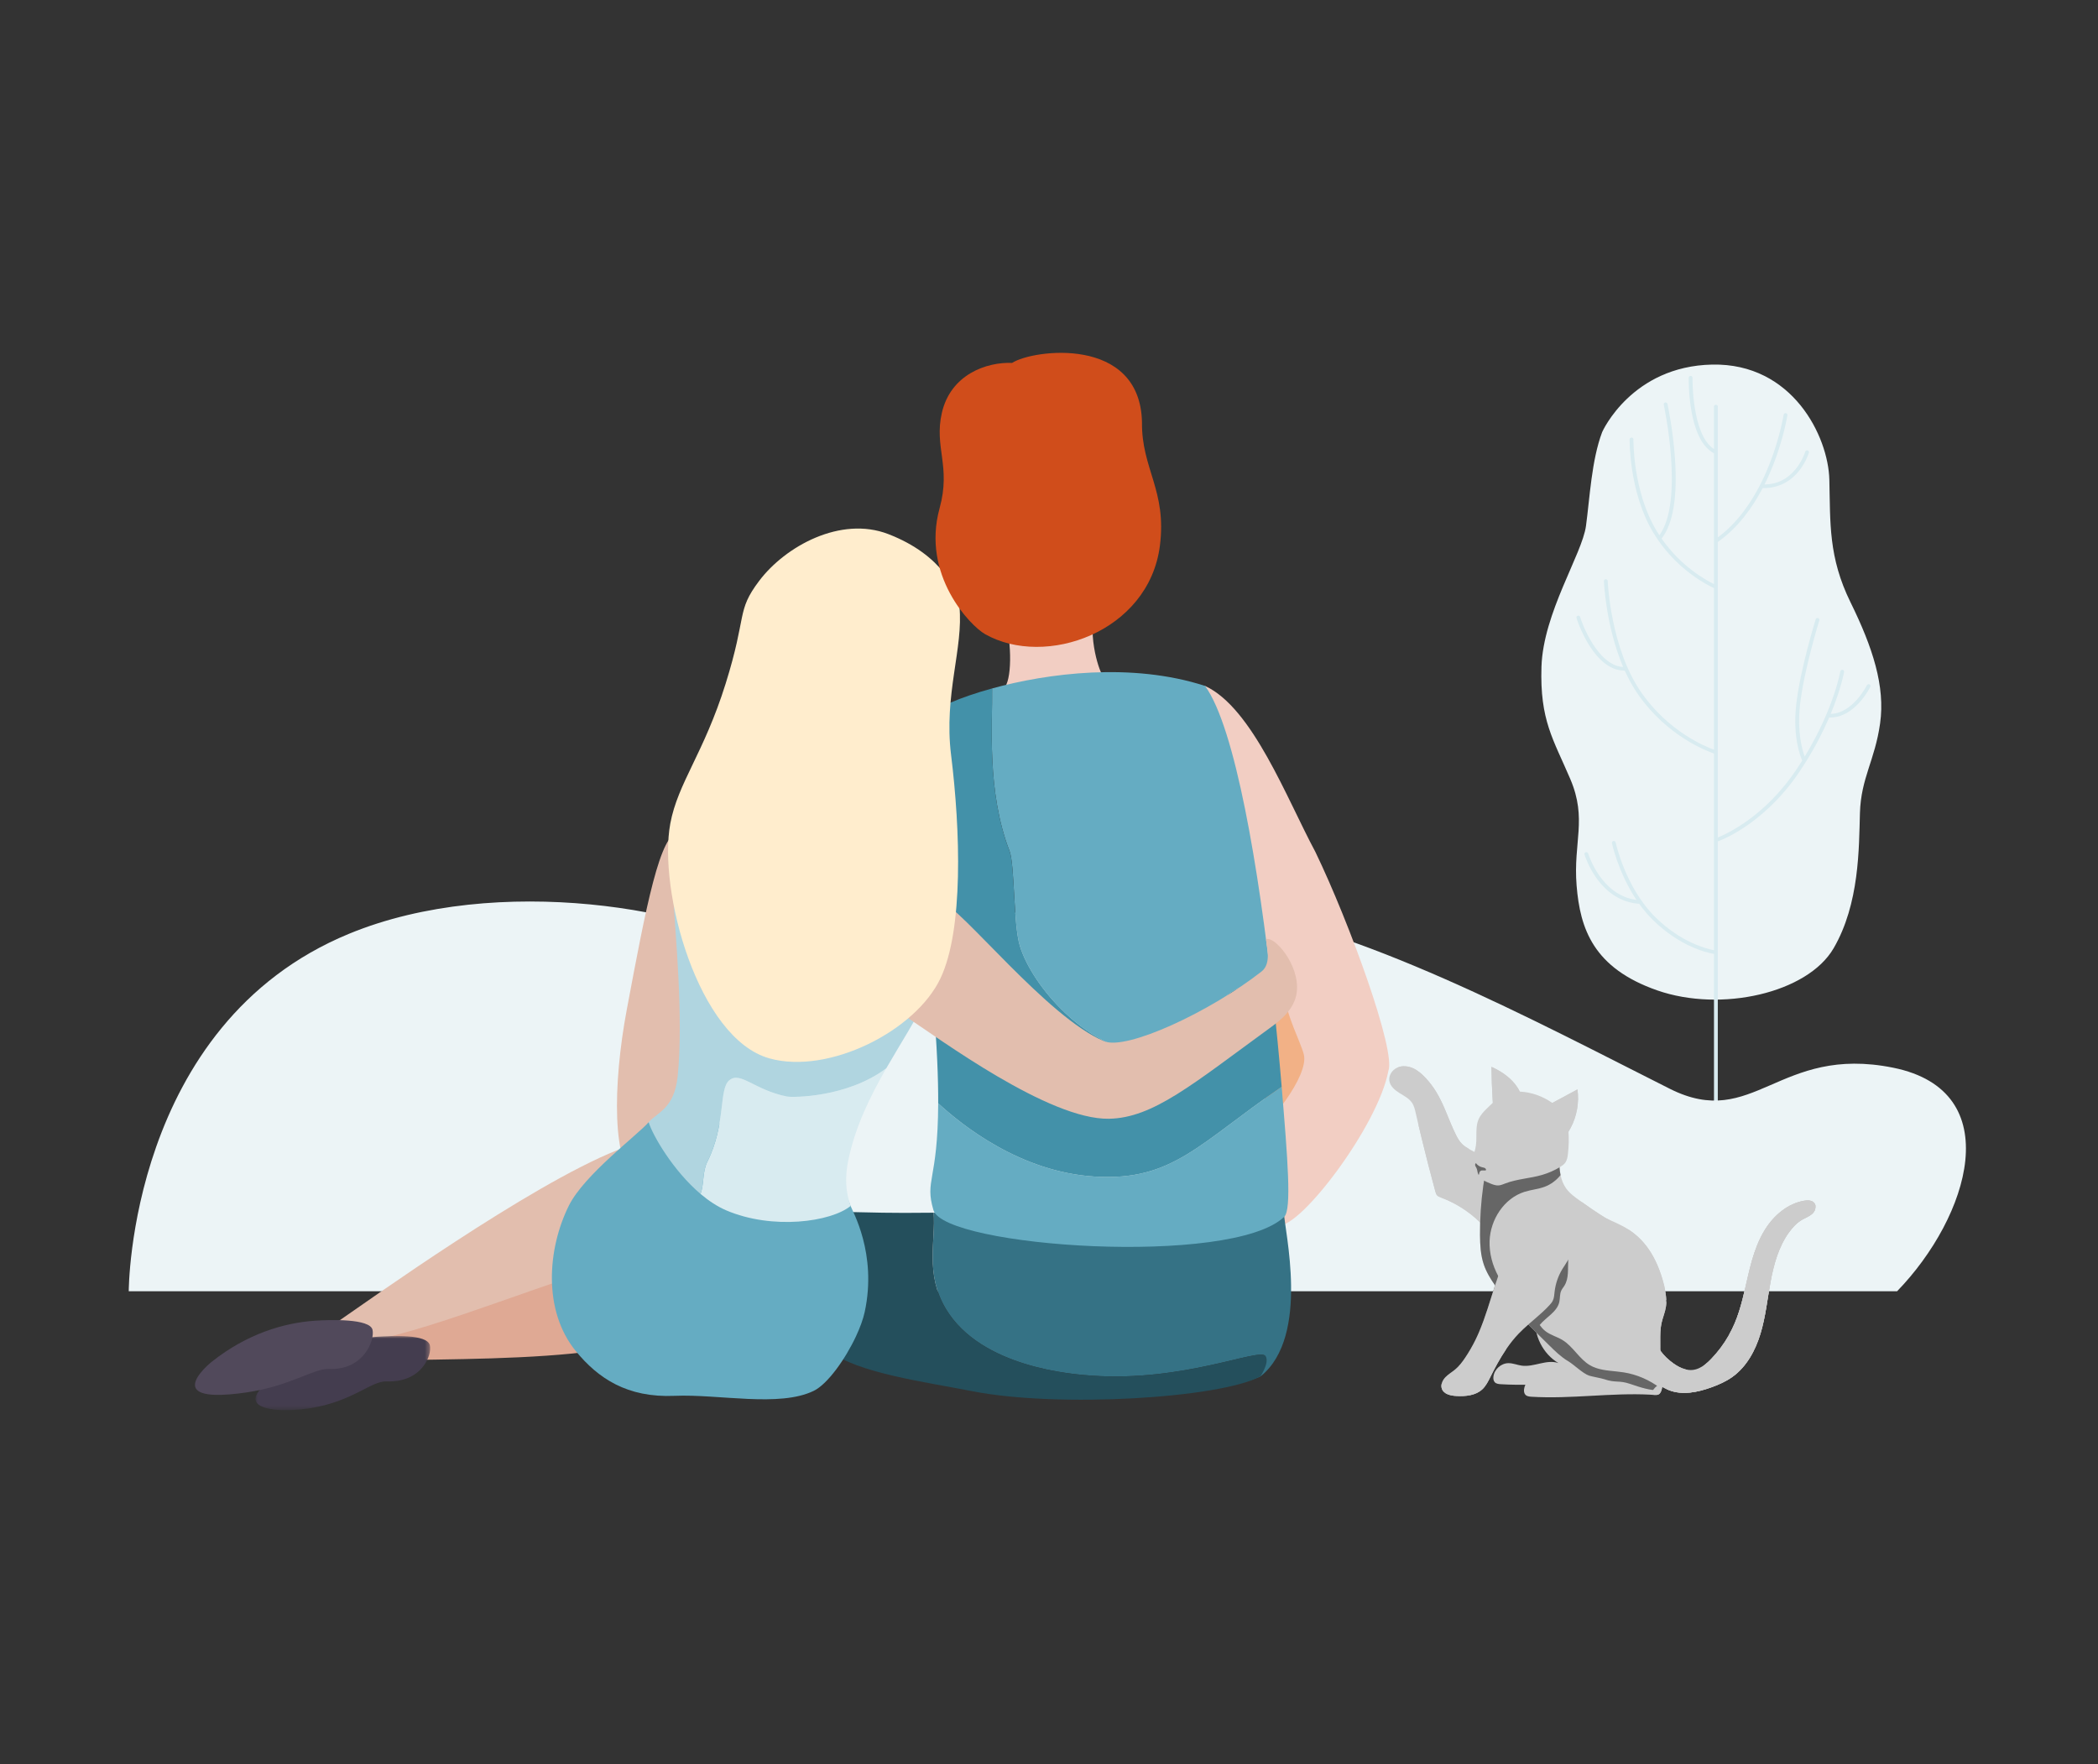 <?xml version="1.0" encoding="UTF-8"?>
<svg width="440px" height="370px" viewBox="0 0 440 370" version="1.1" xmlns="http://www.w3.org/2000/svg" xmlns:xlink="http://www.w3.org/1999/xlink">
    <rect x="0" y="0" width="440" height="370" fill="#333333" stroke="none"/>
    <title>anticipe-obseques</title>
    <defs>
        <polygon id="path-1" points="-7.10542736e-15 0 36.637 0 36.637 15.553 -7.10542736e-15 15.553"></polygon>
    </defs>
    <g id="anticipe-obseques" stroke="none" stroke-width="1" fill="none" fill-rule="evenodd">
        <g id="Group-90" transform="translate(27, 74)">
            <path d="M309.006,16.631 C309.079,16.433 315.241,2.805 332.085,2.461 C348.928,2.117 356.438,17.525 356.657,26.605 C356.877,35.685 356.438,42.839 361.105,52.332 C365.772,61.824 368.396,69.941 367.302,77.714 C366.21,85.487 363.293,89.133 363.073,96.493 C362.855,103.853 363.001,115.547 357.533,124.903 C352.064,134.256 333.981,138.385 320.564,133.706 C307.149,129.029 304.378,120.774 303.649,111.695 C302.92,102.615 305.91,97.8 302.337,89.408 C298.764,81.016 295.92,77.095 296.283,65.814 C296.649,54.533 304.816,42.22 305.617,36.304 C306.42,30.388 306.778,22.547 309.006,16.631" id="Fill-1" fill="#ECF4F6"></path>
            <path d="M365.066,69.53 C364.865,69.442 364.626,69.524 364.534,69.713 C364.504,69.774 361.547,75.641 356.943,75.718 C359.139,70.432 359.741,66.96 359.751,66.904 C359.783,66.698 359.634,66.505 359.416,66.473 C359.198,66.441 358.994,66.581 358.959,66.787 C358.946,66.871 357.601,74.627 351.49,84.67 C350.949,83.207 349.895,79.498 350.492,73.969 C351.282,66.66 354.529,56.189 354.562,56.084 C354.623,55.884 354.503,55.674 354.29,55.615 C354.078,55.556 353.856,55.671 353.795,55.871 C353.761,55.976 350.494,66.514 349.696,73.892 C348.977,80.56 350.567,84.608 350.972,85.51 C350.584,86.127 350.18,86.751 349.758,87.383 C343.234,97.107 335.354,100.798 333.263,101.644 L333.263,39.657 C337.488,36.722 340.541,32.43 342.675,28.36 C342.754,28.362 342.832,28.366 342.908,28.366 C345.848,28.366 348.394,27.125 350.293,24.758 C351.791,22.891 352.353,21.006 352.376,20.927 C352.435,20.726 352.311,20.519 352.097,20.463 C351.884,20.408 351.664,20.525 351.605,20.726 C351.599,20.744 351.052,22.569 349.639,24.321 C347.908,26.469 345.697,27.571 343.062,27.609 C343.802,26.131 344.423,24.696 344.934,23.382 C347.11,17.795 347.858,13.121 347.866,13.075 C347.898,12.868 347.747,12.677 347.527,12.646 C347.309,12.616 347.107,12.758 347.074,12.964 C347.066,13.01 346.328,17.62 344.179,23.136 C342.274,28.022 338.85,34.604 333.263,38.712 L333.263,11.265 C333.263,11.057 333.083,10.888 332.864,10.888 C332.642,10.888 332.462,11.057 332.462,11.265 L332.462,20.176 C327.78,17.195 327.962,5.343 327.963,5.219 C327.969,5.011 327.793,4.839 327.571,4.835 C327.346,4.835 327.168,4.996 327.164,5.205 C327.153,5.744 326.963,18.269 332.462,21.058 L332.462,48.497 C330.771,47.679 325.559,44.817 321.476,38.948 C323.882,35.887 324.829,30.25 324.286,22.183 C323.876,16.073 322.717,10.76 322.706,10.707 C322.662,10.503 322.449,10.371 322.233,10.414 C322.017,10.457 321.878,10.656 321.923,10.86 C321.967,11.065 326.271,31.008 321.013,38.261 C320.805,37.944 320.602,37.621 320.403,37.288 C315.413,28.95 315.566,18.258 315.568,18.151 C315.574,17.943 315.398,17.771 315.176,17.767 C314.956,17.767 314.772,17.928 314.768,18.137 C314.767,18.246 314.608,29.138 319.705,37.659 C320.007,38.162 320.317,38.646 320.634,39.113 L320.636,39.115 C325.177,45.781 331.19,48.763 332.462,49.339 L332.462,83.231 C330.448,82.503 322.973,79.376 317.324,71.382 C310.758,62.091 310.178,47.989 310.172,47.847 C310.165,47.639 309.981,47.477 309.759,47.483 C309.539,47.49 309.365,47.665 309.373,47.873 C309.377,47.988 309.759,57.305 313.411,65.876 C310.628,65.746 308.434,63.221 307.051,61.05 C305.374,58.415 304.475,55.721 304.41,55.447 C304.385,55.262 304.217,55.118 304.014,55.118 C303.792,55.118 303.612,55.287 303.612,55.495 C303.612,55.723 305.521,61.591 309.088,64.723 C310.536,65.994 312.062,66.636 313.632,66.636 C313.669,66.636 313.705,66.633 313.743,66.632 C314.556,68.433 315.518,70.187 316.658,71.801 C322.711,80.366 330.857,83.487 332.462,84.035 L332.462,125.28 C330.911,124.989 325.538,123.647 320.196,118.382 C313.868,112.142 311.861,102.774 311.842,102.68 C311.8,102.474 311.59,102.343 311.374,102.382 C311.157,102.422 311.016,102.621 311.058,102.825 C311.073,102.902 312.38,109.013 316.205,114.733 C308.746,113.771 306.102,105.082 306.076,104.99 C306.016,104.789 305.796,104.672 305.584,104.728 C305.37,104.782 305.246,104.992 305.305,105.192 C305.333,105.293 306.051,107.694 307.831,110.186 C310.172,113.457 313.259,115.307 316.769,115.547 C317.607,116.714 318.552,117.851 319.619,118.903 C325.351,124.552 331.003,125.812 332.462,126.052 L332.462,163.903 C332.462,164.113 332.642,164.282 332.864,164.282 C333.083,164.282 333.263,164.113 333.263,163.903 L333.263,102.464 C333.98,102.195 336.065,101.341 338.81,99.523 C341.889,97.484 346.405,93.79 350.433,87.787 C350.897,87.092 351.339,86.409 351.762,85.732 L351.77,85.719 C353.877,82.336 355.455,79.188 356.624,76.471 C356.706,76.474 356.786,76.476 356.865,76.476 C362.019,76.476 365.125,70.303 365.259,70.031 C365.353,69.842 365.265,69.618 365.066,69.53 L365.066,69.53 Z" id="Fill-3" fill="#D8EBF0"></path>
            <path d="M0,196.801 C0,196.801 0,140.874 46.204,121.833 C77.452,108.953 120.02,116.658 135.287,126.719 C153.223,138.537 170.987,108.901 227.24,115.978 C257.335,119.764 295.271,140.312 323.21,154.348 C340.816,163.193 345.951,145.043 370.058,149.926 C394.165,154.806 385.997,181.2 370.871,196.801 L0,196.801 Z" id="Fill-5" fill="#ECF4F6"></path>
            <path d="M288.796,170.667 C288.792,171.022 288.781,171.374 288.76,171.729 C288.568,174.832 287.651,177.851 286.578,180.805 C286.375,181.359 286.168,181.914 285.958,182.465 C285.846,182.766 285.73,183.063 285.617,183.36 C285.523,183.614 285.367,183.911 285.095,183.918 C284.892,183.925 284.733,183.755 284.595,183.603 C284.222,183.179 283.834,182.769 283.428,182.378 L283.428,182.374 C281.105,180.098 278.303,178.311 275.259,177.166 C274.932,177.046 274.588,176.919 274.363,176.655 C274.182,176.437 274.106,176.158 274.03,175.886 C273.04,172.244 272.102,168.59 271.21,164.926 C270.949,163.864 270.695,162.802 270.442,161.736 C270.257,160.95 270.076,160.16 269.894,159.373 C269.735,158.674 269.568,157.96 269.184,157.354 C268.568,156.387 267.484,155.843 266.509,155.238 C265.534,154.632 264.552,153.81 264.378,152.675 C264.208,151.552 264.958,150.406 265.991,149.928 C266.056,149.895 266.125,149.87 266.194,149.841 C267.183,149.464 268.332,149.591 269.304,150.018 C270.347,150.479 271.221,151.251 271.997,152.084 C272.809,152.958 273.533,153.911 274.161,154.922 C274.976,156.242 275.614,157.648 276.212,159.076 C276.216,159.08 276.216,159.087 276.216,159.09 C276.893,160.693 277.517,162.324 278.285,163.882 C278.648,164.625 279.057,165.361 279.648,165.941 C280.054,166.339 280.543,166.651 281.032,166.941 C281.069,166.963 281.109,166.985 281.145,167.006 C282.826,167.981 284.599,168.8 286.433,169.449 C287.06,169.67 287.694,169.873 288.332,170.054 C288.47,170.091 288.615,170.134 288.702,170.247 C288.792,170.363 288.796,170.518 288.796,170.667" id="Fill-7" fill="#CCCCCC"></path>
            <path d="M286.577,180.805 C286.265,181.66 285.939,182.512 285.617,183.36 C285.522,183.614 285.367,183.911 285.095,183.918 C284.892,183.926 284.732,183.755 284.595,183.603 C282.068,180.74 278.832,178.511 275.258,177.166 C274.932,177.046 274.587,176.92 274.363,176.655 C274.181,176.438 274.105,176.158 274.029,175.887 C273.04,172.244 272.101,168.591 271.209,164.926 C270.948,163.864 270.695,162.802 270.441,161.737 C270.695,162.157 270.923,162.596 271.137,163.045 C271.191,163.157 271.242,163.27 271.293,163.382 C271.876,164.676 272.347,166.068 272.815,167.46 C273.989,170.954 275.156,174.44 278.139,176.354 C280.296,177.739 283.04,177.996 285.149,179.453 C285.696,179.83 286.175,180.29 286.577,180.805" id="Fill-9" fill="#CCCCCC"></path>
            <path d="M299.848,211.873 C297.4,211.004 294.735,212.756 292.16,212.411 C291.208,212.283 290.295,211.87 289.335,211.885 C287.797,211.908 286.378,213.195 286.204,214.724 C286.158,215.131 286.204,215.581 286.483,215.881 C286.795,216.218 287.299,216.274 287.757,216.302 C296.324,216.833 304.923,215.347 313.488,215.916 C313.81,215.937 314.153,215.958 314.437,215.803 C314.829,215.591 314.987,215.117 315.092,214.684 C316.063,210.678 315.275,206.278 312.975,202.858 C312.332,201.903 311.581,201.025 310.831,200.15 C310.005,199.185 309.154,198.199 308.046,197.577 C305.67,196.244 302.723,196.861 300.078,197.513 C298.562,197.887 296.931,198.333 295.97,199.563 C295.377,200.321 295.119,201.292 295.016,202.25 C294.61,206.021 296.581,209.946 299.848,211.873" id="Fill-11" fill="#CCCCCC"></path>
            <path d="M322.462,198.94 C322.462,199.304 322.444,199.658 322.391,200.013 C322.214,201.201 321.717,202.309 321.46,203.48 C321.194,204.712 321.194,205.998 321.203,207.266 L321.203,209.243 C321.203,210.103 321.212,210.963 321.212,211.832 C321.221,213.304 321.221,214.767 321.23,216.23 L321.23,217.604 C320.91,217.613 320.6,217.604 320.29,217.577 C320.192,217.577 320.095,217.568 319.997,217.551 C319.891,217.551 319.784,217.533 319.678,217.524 C319.598,217.515 319.518,217.506 319.439,217.489 C319.376,217.48 319.314,217.471 319.261,217.462 C319.102,217.435 318.942,217.409 318.782,217.373 C318.242,217.276 317.71,217.134 317.186,216.983 C317.089,216.957 316.982,216.921 316.876,216.886 C316.229,216.699 315.59,216.478 314.961,216.265 C314.881,216.238 314.801,216.212 314.73,216.185 C314.482,216.097 314.234,216.008 313.977,215.919 L313.968,215.919 C313.09,215.618 312.212,215.316 311.335,215.024 L311.326,215.015 L311.317,215.015 C310.014,214.572 308.719,214.128 307.424,213.676 C306.893,213.499 306.378,213.321 305.855,213.144 C305.164,212.905 304.481,212.674 303.816,212.399 C303.151,212.142 302.504,211.841 301.883,211.477 C300.393,210.599 299.152,209.376 297.929,208.17 C297.024,207.283 296.129,206.406 295.242,205.51 C295.233,205.51 295.233,205.501 295.233,205.501 C294.87,205.138 294.506,204.774 294.143,204.402 C293.93,204.189 293.726,203.985 293.522,203.772 C293.327,203.577 293.132,203.364 292.937,203.16 C292.768,202.983 292.609,202.815 292.44,202.637 C292.369,202.566 292.298,202.487 292.227,202.416 C290.348,200.403 288.539,198.319 286.917,196.085 C286.792,195.917 286.668,195.748 286.553,195.571 C285.586,194.197 284.709,192.751 284.177,191.164 C283.529,189.222 283.414,187.139 283.396,185.082 C283.388,184.186 283.396,183.291 283.432,182.386 L283.432,182.378 C283.441,181.863 283.459,181.358 283.494,180.844 C283.512,180.454 283.529,180.072 283.565,179.682 C283.565,179.629 283.565,179.567 283.574,179.496 C283.592,179.203 283.609,178.92 283.636,178.627 C283.645,178.547 283.654,178.467 283.662,178.388 C283.689,177.98 283.733,177.572 283.778,177.164 C283.813,176.756 283.866,176.348 283.911,175.941 C283.964,175.541 284.017,175.134 284.07,174.726 C284.124,174.353 284.177,173.981 284.248,173.609 C284.398,172.837 284.594,172.066 284.922,171.365 C285.143,170.869 285.436,170.417 285.817,170.009 C286.003,169.796 286.216,169.619 286.429,169.45 C287.129,168.927 287.945,168.608 288.823,168.404 C288.858,168.395 288.903,168.386 288.947,168.377 C289.027,168.36 289.115,168.342 289.204,168.324 C289.603,168.244 290.02,168.191 290.436,168.165 L290.445,168.165 C290.72,168.129 290.995,168.111 291.279,168.103 C291.323,168.094 291.376,168.094 291.421,168.094 C291.784,168.076 292.157,168.067 292.52,168.058 C294.152,168.032 295.783,168.014 297.414,167.987 C298.274,167.978 299.143,167.961 300.012,167.952 C300.003,168.271 300.003,168.59 300.003,168.918 C300.003,169.548 300.012,170.186 300.065,170.816 C300.11,171.365 300.172,171.915 300.287,172.447 C300.5,173.44 300.846,174.371 301.431,175.205 C302.202,176.295 303.319,177.084 304.401,177.856 L304.41,177.865 C306.095,179.062 307.788,180.258 309.552,181.331 C309.641,181.384 309.73,181.438 309.818,181.482 C310.98,182.103 312.762,182.688 314.66,183.947 C317.39,185.747 320.361,188.939 322.019,195.624 C322.178,196.262 322.283,196.916 322.357,197.572 C322.405,197.936 322.444,198.3 322.453,198.665 C322.462,198.754 322.462,198.851 322.462,198.94" id="Fill-13" fill="#CCCCCC"></path>
            <path d="M353.659,179.685 C353.543,180.004 353.34,180.308 353.094,180.537 C352.499,181.091 351.709,181.37 351.002,181.769 C349.857,182.425 348.936,183.411 348.168,184.48 C346.015,187.485 345.004,191.149 344.333,194.781 C343.663,198.416 343.289,202.117 342.228,205.654 C341.162,209.192 339.313,212.635 336.305,214.781 C334.975,215.73 333.46,216.397 331.923,216.952 C329.06,217.988 325.845,218.659 323.011,217.543 C322.895,217.499 322.782,217.448 322.67,217.401 C322.311,217.242 321.963,217.057 321.619,216.868 C321.488,216.796 321.358,216.72 321.227,216.647 C321.144,216.6 321.06,216.553 320.977,216.506 L320.847,216.43 C320.412,216.183 319.977,215.941 319.524,215.741 C319.375,215.672 319.223,215.607 319.067,215.549 L319.063,215.549 C318.915,215.495 318.774,215.444 318.621,215.397 C318.636,215.332 318.65,215.266 318.665,215.201 C319.024,213.628 319.292,212.033 319.462,210.431 C319.622,208.945 319.701,207.452 319.701,205.955 L319.701,205.803 C319.716,205.879 319.73,205.955 319.749,206.031 C319.752,206.035 319.752,206.035 319.749,206.039 C319.999,207.195 320.513,208.268 321.202,209.232 C321.202,209.235 321.206,209.235 321.206,209.235 L321.206,209.243 C321.963,210.29 322.924,211.203 323.978,211.95 C324.739,212.49 325.591,212.958 326.486,213.182 C326.983,213.313 327.494,213.36 328.009,213.306 C328.958,213.204 329.81,212.758 330.575,212.171 C331.042,211.812 331.477,211.399 331.88,210.979 C333.315,209.489 334.562,207.815 335.577,206.017 C336.037,205.201 336.45,204.364 336.816,203.501 C338.168,200.308 338.831,196.872 339.621,193.498 C340.114,191.388 340.673,189.268 341.474,187.257 C341.952,186.053 342.521,184.89 343.217,183.788 C345.069,180.856 347.95,178.413 351.368,177.822 C352.148,177.688 353.086,177.713 353.547,178.355 C353.673,178.529 353.742,178.728 353.761,178.935 C353.789,179.181 353.746,179.439 353.659,179.685" id="Fill-15" fill="#CCCCCC"></path>
            <path d="M353.659,179.685 C353.543,180.004 353.34,180.308 353.094,180.537 C352.499,181.091 351.709,181.37 351.002,181.769 C349.857,182.425 348.936,183.411 348.168,184.48 C346.015,187.485 345.004,191.149 344.333,194.781 C343.663,198.416 343.289,202.117 342.228,205.654 C341.162,209.192 339.313,212.635 336.305,214.781 C334.975,215.73 333.46,216.397 331.923,216.952 C329.06,217.988 325.845,218.659 323.011,217.543 C322.895,217.499 322.782,217.448 322.67,217.401 C322.576,217.318 322.474,217.242 322.369,217.177 C323.286,217.329 324.225,217.358 325.149,217.263 C324.616,216.883 324.08,216.499 323.547,216.118 C324.214,216.176 324.881,216.234 325.548,216.289 C325.41,216.176 325.269,216.064 325.131,215.955 C324.54,215.477 323.949,215.002 323.355,214.527 C325.156,215.252 327.19,215.375 329.067,214.879 C328.687,214.585 328.154,214.505 327.701,214.668 C328.792,213.969 329.738,213.124 330.575,212.171 C331.042,211.812 331.477,211.399 331.88,210.979 C333.315,209.489 334.562,207.815 335.577,206.017 C336.037,205.201 336.45,204.364 336.816,203.501 C338.168,200.308 338.831,196.872 339.621,193.498 C340.114,191.388 340.673,189.268 341.474,187.257 C341.952,186.053 342.521,184.89 343.217,183.788 C345.069,180.856 347.95,178.413 351.368,177.822 C352.148,177.688 353.086,177.713 353.547,178.355 C353.673,178.529 353.742,178.728 353.761,178.935 C353.789,179.181 353.746,179.439 353.659,179.685" id="Fill-17" fill="#CCCCCC"></path>
            <path d="M321.764,216.045 C321.724,216.321 321.677,216.592 321.619,216.868 C321.586,217.016 321.554,217.165 321.518,217.314 C321.51,217.339 321.507,217.364 321.499,217.39 C321.394,217.799 321.231,218.231 320.862,218.43 C320.579,218.586 320.235,218.564 319.912,218.542 C319.647,218.524 319.379,218.51 319.115,218.495 C310.814,218.064 302.485,219.441 294.182,218.93 C293.725,218.901 293.221,218.847 292.91,218.51 C292.631,218.209 292.583,217.759 292.631,217.353 C292.67,217.024 292.765,216.705 292.906,216.411 C293.377,215.414 294.374,214.66 295.476,214.53 C295.57,214.519 295.664,214.512 295.762,214.512 C296.723,214.497 297.632,214.911 298.586,215.037 C301.159,215.382 303.826,213.631 306.273,214.501 C305.979,214.327 305.693,214.135 305.421,213.932 C304.827,213.486 304.287,212.972 303.812,212.402 C302.67,211.05 301.884,209.394 301.558,207.658 C301.387,206.745 301.34,205.806 301.442,204.878 C301.547,203.921 301.8,202.95 302.395,202.189 C303.355,200.96 304.986,200.514 306.505,200.141 C307.712,199.844 308.98,199.554 310.231,199.456 C311.721,199.333 313.181,199.481 314.472,200.206 C315.581,200.826 316.429,201.812 317.259,202.779 C318.005,203.653 318.756,204.53 319.401,205.487 C319.441,205.545 319.477,205.599 319.51,205.657 C319.578,205.755 319.64,205.853 319.702,205.955 C319.716,205.98 319.734,206.005 319.749,206.031 C319.752,206.034 319.752,206.034 319.749,206.038 C320.361,207.038 320.847,208.115 321.202,209.231 C321.206,209.235 321.206,209.235 321.206,209.238 L321.206,209.242 C321.521,210.231 321.735,211.25 321.844,212.279 C321.974,213.533 321.949,214.802 321.764,216.045" id="Fill-19" fill="#CCCCCC"></path>
            <path d="M321.227,217.147 L321.227,217.6 C319.081,217.662 316.994,216.958 314.96,216.262 C312.445,215.4 311.916,216.099 309.404,215.237 C308.879,215.059 306.794,214.679 306.273,214.501 C304.91,214.033 303.119,212.203 301.883,211.475 C300.397,210.598 299.154,209.38 297.925,208.169 C296.45,206.716 294.972,205.262 293.525,203.776 C292.826,204.389 292.141,205.016 291.495,205.69 C290.542,206.68 289.698,207.76 288.919,208.89 C288.872,208.956 288.828,209.024 288.784,209.093 C287.578,210.884 286.545,212.808 285.58,214.748 C285.109,215.69 284.638,216.661 283.866,217.375 C282.449,218.691 280.336,218.872 278.408,218.767 C277.23,218.705 275.838,218.401 275.41,217.299 C275.273,216.944 275.269,216.571 275.356,216.205 C275.472,215.712 275.755,215.244 276.102,214.871 C276.711,214.222 277.502,213.78 278.187,213.211 C279.02,212.515 279.68,211.638 280.285,210.739 C281.079,209.557 281.793,208.321 282.424,207.046 C282.699,206.487 282.956,205.918 283.199,205.346 C284.547,202.181 285.479,198.847 286.548,195.571 C285.584,194.2 284.711,192.754 284.178,191.167 C283.525,189.221 283.413,187.136 283.395,185.085 C283.366,181.624 283.591,178.159 284.069,174.726 C284.228,173.584 284.439,172.399 284.917,171.366 C286.236,171.446 287.94,172.233 289.078,171.588 C290.582,170.736 292.318,170.395 294.018,170.069 L299.999,168.916 C299.999,170.101 300.046,171.308 300.285,172.446 C299.411,173.537 298.255,174.411 296.943,174.897 C295.58,175.4 294.102,175.52 292.713,175.959 C288.44,177.31 285.57,181.765 285.403,186.245 C285.309,188.818 285.997,191.348 287.215,193.624 C288.118,195.313 289.306,196.861 290.684,198.184 C291.633,199.094 292.67,199.92 293.587,200.859 C293.721,200.993 293.855,201.134 293.982,201.275 C294.018,200.924 294.102,200.58 294.239,200.253 C294.7,199.17 295.617,198.361 296.352,197.448 C298.784,194.432 299.415,190.047 302.481,187.684 C302.083,188.463 301.945,189.322 301.894,190.206 C301.786,192.087 302.072,194.081 301.086,195.654 C300.869,195.998 300.597,196.314 300.426,196.683 C300.089,197.419 300.202,198.282 300.02,199.072 C299.542,201.163 297.262,202.221 295.907,203.885 C296.251,204.353 296.624,204.788 297.081,205.15 C298.136,205.987 299.506,206.321 300.662,207.017 C302.92,208.379 304.188,211.011 306.468,212.33 C306.86,212.558 307.269,212.74 307.693,212.888 C309.524,213.522 311.586,213.512 313.532,213.82 C316.32,214.262 318.987,215.429 321.227,217.147" id="Fill-21" fill="#666666"></path>
            <path d="M302.583,188.26 C302.51,188.959 302.239,189.594 301.894,190.206 C301.514,190.88 301.043,191.522 300.644,192.182 C299.781,193.613 299.23,195.233 299.038,196.894 C298.966,197.542 298.94,198.22 298.647,198.803 C298.48,199.133 298.237,199.42 297.987,199.692 C297.056,200.717 296.019,201.627 294.968,202.533 C294.486,202.946 294.004,203.36 293.526,203.776 C292.826,204.389 292.141,205.016 291.496,205.69 C290.543,206.68 289.698,207.76 288.919,208.89 C288.872,208.956 288.828,209.024 288.785,209.093 C287.578,210.884 286.545,212.808 285.581,214.748 C285.11,215.69 284.638,216.661 283.866,217.375 C282.449,218.691 280.336,218.872 278.408,218.767 C277.23,218.705 275.838,218.401 275.41,217.299 C275.273,216.944 275.269,216.571 275.356,216.205 C275.472,215.712 275.755,215.244 276.103,214.871 C276.712,214.222 277.502,213.78 278.187,213.211 C279.02,212.515 279.68,211.638 280.285,210.739 C281.079,209.557 281.793,208.321 282.424,207.046 C282.699,206.487 282.957,205.918 283.199,205.346 C284.548,202.181 285.479,198.847 286.548,195.571 C286.722,195.045 286.9,194.519 287.081,193.997 C287.125,193.874 287.168,193.747 287.215,193.624 C288.727,189.387 290.76,185.201 294.145,182.251 C294.62,181.837 295.135,181.442 295.733,181.254 C296.516,181.004 297.375,181.127 298.143,181.421 C300.227,182.207 301.72,184.172 302.347,186.31 C302.532,186.944 302.648,187.604 302.583,188.26" id="Fill-23" fill="#CCCCCC"></path>
            <path d="M292.032,156.256 C291.963,156.336 291.858,156.368 291.757,156.401 C290.405,156.811 289.016,157.101 287.625,157.358 C287.15,157.445 286.675,157.528 286.2,157.612 C286.168,157.619 286.135,157.622 286.102,157.63 C286.095,157.514 286.088,157.398 286.081,157.282 C286.066,157.086 286.055,156.894 286.044,156.698 C285.903,154.382 285.82,152.063 285.794,149.743 C287.973,150.722 290.071,152.179 291.307,154.172 C291.463,154.415 291.601,154.669 291.724,154.929 C291.833,155.154 291.931,155.386 292.014,155.625 C292.021,155.64 292.028,155.654 292.032,155.669 C292.036,155.683 292.043,155.698 292.046,155.712 C292.108,155.89 292.159,156.111 292.032,156.256" id="Fill-25" fill="#CCCCCC"></path>
            <path d="M291.601,155.625 C291.123,155.582 290.644,155.534 290.166,155.487 C290.184,155.64 290.202,155.785 290.216,155.933 L290.216,155.948 C290.209,155.948 290.206,155.944 290.198,155.94 C289.908,155.853 289.604,155.763 289.314,155.843 C289.013,155.926 288.763,156.256 288.886,156.538 C288.44,156.633 287.995,156.723 287.549,156.817 C287.683,157.118 287.205,157.285 286.878,157.339 C286.639,157.383 286.407,157.477 286.201,157.611 C286.168,157.619 286.135,157.622 286.103,157.629 C286.096,157.513 286.088,157.397 286.081,157.281 C286.067,157.086 286.056,156.894 286.045,156.698 C285.903,154.382 285.82,152.062 285.795,149.743 C287.973,150.721 290.072,152.178 291.307,154.172 C291.463,154.415 291.601,154.668 291.724,154.929 C291.833,155.154 291.931,155.386 292.014,155.625 C292.021,155.64 292.029,155.654 292.032,155.669 C291.887,155.654 291.746,155.643 291.601,155.625" id="Fill-27" fill="#CCCCCC"></path>
            <path d="M301.829,168.025 C301.757,168.659 301.648,169.322 301.275,169.841 C300.992,170.232 300.582,170.508 300.169,170.758 C298.998,171.468 297.733,172.023 296.418,172.407 C293.884,173.146 291.173,173.248 288.705,174.19 C288.237,174.371 287.77,174.582 287.27,174.611 C287.019,174.625 286.773,174.596 286.53,174.538 C286.247,174.473 285.968,174.375 285.696,174.266 C284.519,173.799 283.391,173.208 282.333,172.505 C281.855,172.189 281.365,171.812 281.188,171.265 C280.967,170.569 281.315,169.841 281.619,169.177 C281.931,168.492 282.199,167.786 282.373,167.054 C282.384,167.032 282.387,167.01 282.391,166.988 C282.453,166.727 282.503,166.463 282.54,166.195 C282.612,165.644 282.627,165.086 282.627,164.524 C282.63,164.498 282.63,164.473 282.627,164.448 C282.634,163.139 282.594,161.831 283.13,160.66 C283.333,160.218 283.609,159.819 283.917,159.446 C284.153,159.163 284.41,158.898 284.671,158.638 L284.921,158.387 C285.301,158.014 285.686,157.641 286.081,157.282 C286.719,156.702 287.386,156.162 288.118,155.709 C288.549,155.441 289.006,155.202 289.499,155.071 C289.883,154.97 290.285,154.937 290.684,154.922 C291.032,154.912 291.376,154.912 291.724,154.93 C294.163,155.053 296.566,155.897 298.556,157.315 C299.252,157.807 299.894,158.373 300.473,158.996 C300.658,159.199 300.84,159.41 301.003,159.631 C301.129,159.801 301.242,159.982 301.34,160.171 C301.405,160.294 301.459,160.421 301.506,160.551 C301.72,161.113 301.807,161.722 301.869,162.327 C301.901,162.661 301.93,162.998 301.949,163.331 L301.949,163.335 L301.949,163.339 C302.05,164.901 302.01,166.47 301.829,168.025" id="Fill-29" fill="#CCCCCC"></path>
            <path d="M302.394,162.559 C302.257,162.824 302.108,163.081 301.949,163.331 L301.949,163.335 L301.949,163.338 C301.899,163.422 301.848,163.501 301.793,163.581 C301.601,163.871 301.377,164.168 301.111,164.397 C300.839,164.632 300.531,164.795 300.176,164.814 C299.426,164.846 298.832,164.215 298.397,163.603 C298.031,163.085 297.7,162.541 297.408,161.979 C297.339,161.852 297.274,161.722 297.216,161.591 C297.062,161.28 296.925,160.961 296.795,160.642 C296.707,160.413 296.625,160.185 296.548,159.953 C296.479,159.75 296.414,159.544 296.356,159.333 C296.339,159.275 296.32,159.214 296.305,159.152 C296.272,159.029 296.24,158.906 296.212,158.782 C296.2,158.735 296.19,158.688 296.204,158.641 C296.223,158.576 296.291,158.536 296.349,158.503 C296.399,158.478 296.447,158.449 296.498,158.424 C296.642,158.344 296.791,158.268 296.937,158.188 C297.476,157.898 298.017,157.604 298.557,157.315 C298.723,157.224 298.894,157.133 299.06,157.043 C300.651,156.187 302.243,155.332 303.829,154.477 C304.214,157.231 303.7,160.102 302.394,162.559" id="Fill-31" fill="#CCCCCC"></path>
            <path d="M327.135,213.446 C325.305,213.692 323.398,213.265 321.843,212.279 C321.695,212.185 321.55,212.087 321.408,211.982 C321.343,211.935 321.278,211.884 321.213,211.833 C320.629,211.384 320.064,210.855 319.462,210.43 C318.831,209.985 318.157,209.647 317.389,209.64 C318.269,208.415 318.984,207.07 319.509,205.657 C319.795,204.889 320.027,204.102 320.198,203.301 C320.357,202.565 320.466,201.804 320.796,201.123 C321.195,200.304 321.883,199.662 322.452,198.952 C322.456,198.948 322.459,198.945 322.463,198.941 C322.463,199.3 322.441,199.659 322.391,200.014 C322.217,201.199 321.72,202.308 321.463,203.475 C321.191,204.715 321.195,205.994 321.198,207.263 C321.202,207.919 321.202,208.575 321.205,209.234 L321.205,209.238 C321.959,210.285 322.923,211.202 323.978,211.949 C324.739,212.489 325.591,212.957 326.486,213.181 C326.696,213.287 326.91,213.373 327.135,213.446" id="Fill-33" fill="#CCCCCC"></path>
            <path d="M353.659,179.685 C353.543,180.004 353.34,180.308 353.094,180.537 C352.499,181.091 351.709,181.37 351.002,181.769 C349.857,182.425 348.936,183.411 348.168,184.48 C346.015,187.485 345.004,191.149 344.333,194.781 C343.663,198.416 343.289,202.117 342.228,205.654 C341.162,209.192 339.313,212.635 336.305,214.781 C334.975,215.73 333.46,216.397 331.923,216.952 C329.06,217.988 325.845,218.659 323.011,217.543 C322.895,217.499 322.782,217.448 322.67,217.401 C322.311,217.242 321.963,217.057 321.619,216.868 C321.586,217.017 321.553,217.166 321.517,217.314 C321.51,217.34 321.506,217.365 321.499,217.39 C321.394,217.8 321.231,218.231 320.861,218.431 C320.578,218.586 320.234,218.565 319.912,218.543 C319.647,218.525 319.379,218.51 319.114,218.496 C319.277,218.148 319.462,217.822 319.68,217.521 C319.923,217.184 320.202,216.883 320.531,216.64 C320.633,216.56 320.738,216.491 320.847,216.43 C320.865,216.415 320.883,216.405 320.901,216.397 C320.934,216.376 320.963,216.361 320.995,216.343 C321.072,216.303 321.148,216.267 321.227,216.234 C321.401,216.154 321.579,216.093 321.764,216.046 C322.826,215.759 323.996,215.894 325.131,215.955 C325.25,215.962 325.366,215.97 325.486,215.973 C329.897,216.144 334.344,214.139 337.139,210.721 C340.274,206.883 341.198,201.769 342.423,196.97 C343.286,193.596 344.344,190.276 345.595,187.028 C345.953,186.093 346.334,185.154 346.892,184.324 C348.418,182.048 351.06,180.83 353.568,179.725 C353.597,179.71 353.63,179.7 353.659,179.685" id="Fill-35" fill="#CCCCCC"></path>
            <path d="M292.971,203.138 C292.38,203.519 291.858,203.983 291.391,204.505 C290.488,205.505 289.796,206.719 289.249,207.959 C289.082,208.332 288.93,208.713 288.785,209.093 C287.578,210.884 286.545,212.808 285.581,214.747 C285.11,215.69 284.638,216.661 283.866,217.375 C282.449,218.691 280.336,218.872 278.408,218.767 C277.23,218.705 275.838,218.401 275.41,217.299 C275.273,216.944 275.269,216.57 275.356,216.204 C276.016,216.4 276.672,216.61 277.35,216.697 C279.731,217.005 282.083,215.744 283.768,214.033 C285.454,212.322 286.625,210.184 287.94,208.176 C288.995,206.574 290.202,205.001 291.739,203.888 C292.126,203.606 292.536,203.356 292.971,203.138" id="Fill-37" fill="#CCCCCC"></path>
            <path d="M281.612,167.963 C280.361,168.043 279.184,167.263 278.426,166.267 C277.669,165.27 277.244,164.067 276.773,162.907 C276.607,162.497 276.429,162.088 276.244,161.682 C275.07,159.05 273.631,156.539 272.196,154.034 C271.732,153.222 271.257,152.403 270.615,151.718 C269.488,150.519 267.839,149.844 266.193,149.841 C267.183,149.464 268.332,149.591 269.303,150.018 C270.347,150.479 271.221,151.251 271.996,152.084 C272.808,152.958 273.533,153.911 274.16,154.922 C274.976,156.242 275.613,157.648 276.212,159.076 C276.215,159.08 276.215,159.087 276.215,159.09 C276.893,160.692 277.516,162.323 278.285,163.882 C278.647,164.625 279.057,165.361 279.647,165.941 C280.053,166.339 280.543,166.651 281.032,166.941 C281.217,167.285 281.409,167.626 281.612,167.963" id="Fill-39" fill="#CCCCCC"></path>
            <path d="M322.453,198.665 C322.089,198.399 321.735,198.115 321.389,197.814 C320.839,197.353 320.307,196.838 320.006,196.191 C319.208,194.453 320.165,192.015 318.738,190.738 C318.401,190.809 318.117,191.058 317.993,191.377 C317.062,190.641 317.328,189.187 316.991,188.043 C316.699,187.023 315.901,186.234 315.041,185.622 C313.232,184.346 311.042,183.69 309.224,182.431 C308.276,181.766 307.451,180.95 306.617,180.134 C305.873,179.398 305.119,178.645 304.41,177.864 C306.094,179.061 307.788,180.258 309.552,181.331 C309.641,181.384 309.73,181.437 309.818,181.482 C311.379,182.413 313.001,183.237 314.659,183.947 C317.39,185.747 320.361,188.938 322.019,195.624 C322.214,196.626 322.426,197.645 322.453,198.665" id="Fill-41" fill="#CCCCCC"></path>
            <path d="M353.76,178.934 C349.882,179.405 346.243,181.634 344.075,184.889 C341.745,188.387 341.17,192.718 340.183,196.803 C339.368,200.177 338.06,203.7 335.577,206.016 C336.036,205.201 336.45,204.363 336.817,203.501 C338.168,200.307 338.832,196.871 339.622,193.497 C340.115,191.388 340.673,189.267 341.474,187.256 C341.952,186.052 342.522,184.889 343.216,183.787 C345.07,180.855 347.95,178.412 351.368,177.821 C352.147,177.687 353.087,177.713 353.546,178.354 C353.673,178.528 353.743,178.727 353.76,178.934" id="Fill-43" fill="#CCCCCC"></path>
            <path d="M302.394,162.559 C302.257,162.824 302.108,163.081 301.949,163.331 L301.949,163.335 L301.949,163.338 C301.899,163.422 301.848,163.501 301.793,163.581 C301.601,163.871 301.377,164.168 301.111,164.397 C301.101,164.158 301.111,163.918 301.137,163.679 C301.031,164.02 300.846,164.331 300.601,164.585 C300.567,164.197 300.433,163.817 300.216,163.494 C299.981,163.534 299.755,163.636 299.567,163.784 C299.426,163.378 299.284,162.976 299.144,162.57 C299.005,162.922 298.683,163.19 298.317,163.262 C298.223,162.871 298.193,162.461 298.229,162.059 C297.954,162.034 297.683,162.005 297.408,161.979 C297.313,161.968 297.219,161.961 297.125,161.95 C297.154,161.831 297.187,161.711 297.216,161.591 C297.317,161.196 297.414,160.805 297.512,160.413 C297.298,160.551 297.048,160.627 296.795,160.642 C296.567,160.653 296.334,160.616 296.125,160.522 C296.281,160.345 296.425,160.153 296.548,159.953 C296.675,159.757 296.788,159.554 296.885,159.348 C296.707,159.341 296.531,159.337 296.356,159.333 C296.324,159.333 296.291,159.33 296.259,159.33 C296.265,159.268 296.281,159.21 296.305,159.152 C296.404,158.84 296.654,158.576 296.966,158.467 C296.81,158.5 296.647,158.482 296.498,158.424 C296.642,158.344 296.791,158.268 296.937,158.188 C297.476,157.898 298.017,157.604 298.557,157.315 C298.723,157.224 298.894,157.133 299.06,157.043 C300.651,156.187 302.243,155.332 303.829,154.477 C304.214,157.231 303.7,160.102 302.394,162.559" id="Fill-45" fill="#CCCCCC"></path>
            <path d="M284.653,171.323 C284.644,171.152 284.504,171.011 284.349,170.939 C284.193,170.866 284.019,170.846 283.852,170.807 C283.331,170.687 282.858,170.374 282.543,169.942 C282.372,170.037 282.337,170.276 282.395,170.462 C282.452,170.649 282.578,170.806 282.663,170.982 C282.875,171.422 282.824,171.965 283.085,172.379 C283.173,172.375 283.2,172.26 283.209,172.172 C283.232,171.931 283.326,171.676 283.534,171.552 C283.827,171.377 284.206,171.526 284.542,171.464 C284.57,171.458 284.6,171.451 284.621,171.431 C284.649,171.404 284.655,171.362 284.653,171.323" id="Fill-47" fill="#666666"></path>
            <path d="M48.572,207.941 C54.81,203.675 82.605,197.328 101.211,189.885 C108.404,187.008 110.138,207.037 102.743,208.49 C90.86,210.825 73.743,211.005 58.639,211.227 C55.274,211.275 47.395,208.746 48.572,207.941" id="Fill-49" fill="#DFA994"></path>
            <path d="M248.848,104.629 C242.914,93.6 235.689,74.423 225.724,69.855 C221.203,71.614 232.406,96.528 237.587,142.553 C239.941,135.073 241.088,130.117 241.409,133.083 C241.975,138.372 245.275,143.962 245.947,146.655 C247.087,151.19 241.037,159.032 237.576,161.264 C238.03,171.055 238.092,182.661 241.187,182.988 C245.766,183.476 262.038,162.086 264.17,150.596 C265.812,146.491 256.049,119.525 248.848,104.629" id="Fill-51" fill="#F2CEC3"></path>
            <path d="M242.255,180.146 C241.962,166.41 204.686,179.757 170.598,180.31 C169.98,180.32 169.38,180.327 168.8,180.334 C169.294,185.988 166.93,193.093 171.366,200.502 C178.785,212.89 198.124,214.238 202.007,214.511 C221.203,215.848 236.921,208.709 238.344,210.351 C239.105,211.231 236.385,213.808 235.433,215.429 C235.894,215.179 237.198,214.794 237.464,214.589 C247.811,206.109 242.337,184.002 242.255,180.146" id="Fill-53" fill="#357285"></path>
            <path d="M238.344,210.35 C236.921,208.709 221.203,215.848 202.007,214.51 C198.124,214.237 178.785,212.889 171.366,200.501 C166.929,193.093 169.294,185.988 168.799,180.333 C150.068,180.575 151.651,179.535 144.178,181.039 C133.247,183.241 138.131,202.498 146.959,209.364 C152.87,213.96 166.987,215.82 177.055,217.793 C194.858,221.274 228.809,219.27 237.382,214.636 C238.337,213.015 239.105,211.23 238.344,210.35" id="Fill-55" fill="#244F5C"></path>
            <path d="M246.442,147.146 C245.766,144.453 242.739,139.031 242.173,133.741 C241.856,130.776 239.941,135.072 237.586,142.553 C237.952,145.798 238.289,149.149 238.586,152.606 C239.081,158.367 235.252,160.404 235.443,164.55 C238.9,162.315 247.578,151.685 246.442,147.146" id="Fill-57" fill="#F2B186"></path>
            <path d="M43.753,203.235 C49.995,198.969 83.81,174.672 102.415,167.229 C109.609,164.352 109.81,189.745 102.415,191.199 C90.529,193.533 65.423,204.549 49.773,207.395 C46.463,207.995 42.579,204.04 43.753,203.235" id="Fill-59" fill="#E2BEAE"></path>
            <g id="Group-63" transform="translate(26.582, 206.19)">
                <mask id="mask-2" fill="white">
                    <use xlink:href="#path-1"></use>
                </mask>
                <g id="Clip-62"></g>
                <path d="M3.862,8.717 C2.729,9.615 -0.704,12.007 0.129,13.764 C1.043,15.703 6.531,15.863 11.086,15.201 C20.263,13.867 24.293,9.379 27.473,9.516 C34.807,9.826 37.07,4.076 36.571,1.946 C36.015,-0.442 28.569,-0.046 25.504,0.158 C18.901,0.595 11.168,2.929 3.862,8.717" id="Fill-61" fill="#443D4F" mask="url(#mask-2)"></path>
            </g>
            <path d="M203.103,52.754 C200.748,58.007 203.321,66.434 204.253,67.638 C207.475,71.807 181.317,75.612 184.061,69.553 C185.375,66.653 185.044,58.171 183.02,53.958 C180.996,49.748 204.809,48.947 203.103,52.754" id="Fill-64" fill="#F2CEC3"></path>
            <path d="M115.441,100.524 C111.445,100.466 108.5,116.15 104.442,137.789 C101.511,153.395 101.272,170.792 106.739,173.577 C110.268,175.375 113.513,169.649 116.424,166.847 C135.596,148.409 122.386,100.63 115.441,100.524" id="Fill-66" fill="#E2BEAE"></path>
            <path d="M117.21,160.792 C130.921,161.506 148.26,169.268 151.392,178.914 C151.713,179.907 157.006,188.872 154.348,201.157 C154.02,202.666 153.372,204.437 152.522,206.252 C150.253,211.105 146.543,216.285 143.677,217.684 C136.446,221.213 123.758,218.34 114.465,218.739 C104.514,219.169 98.423,215.046 93.782,209.385 C86.824,200.891 87.803,187.91 92.304,178.849 C95.522,172.376 106.685,164.056 109.036,161.36 C111.36,160.838 113.998,160.657 116.796,160.773 L116.796,160.773 Z" id="Combined-Shape" fill="#65ACC2"></path>
            <path d="M137.984,155.958 C131.139,154.555 128.279,150.617 125.945,152.566 C123.709,154.433 125.289,161.759 121.348,169.639 C120.273,171.792 120.699,174.352 119.918,176.392 C121.604,177.819 123.412,179.027 125.3,179.836 C134.995,183.985 147.287,182.279 151.392,178.914 C151.02,177.723 149.832,174.645 150.897,169.393 C152.347,162.261 155.586,155.777 158.879,150.034 C150.713,156.193 139.216,156.211 137.984,155.958" id="Fill-72" fill="#D8EBF0"></path>
            <path d="M114.291,115.464 C114.537,120.634 116.414,139.741 115.11,151.825 C114.39,158.51 110.844,159.295 109.036,161.346 C109.862,164.079 114.155,171.512 119.918,176.392 C120.7,174.351 120.273,171.792 121.348,169.638 C125.29,161.759 123.71,154.432 125.945,152.565 C128.279,150.617 131.139,154.555 137.984,155.957 C139.216,156.21 150.713,156.193 158.88,150.033 C161.992,144.611 165.152,139.847 166.906,135.82 C165.937,120.16 113.728,103.619 114.291,115.464" id="Fill-74" fill="#B0D5E0"></path>
            <path d="M202.611,172.758 C186.951,171.796 174.765,161.985 169.762,157.384 C169.693,173.782 166.885,173.43 168.765,179.788 C171.062,187.558 231.42,191.725 242.337,181.184 C243.924,179.651 243.043,168.95 241.798,153.924 C224.475,165.759 218.961,173.761 202.611,172.758" id="Fill-76" fill="#65ACC2"></path>
            <path d="M184.716,104.465 C185.839,107.369 185.494,119.903 186.907,124.439 C189.657,133.281 201.117,145.559 211.805,146.491 C224.742,147.617 228.243,130.203 237.031,132.974 C238.088,133.308 239.064,133.933 239.938,134.779 C236.996,108.352 232.116,78.656 225.728,69.853 C210.334,64.859 192.684,67.19 181.065,70.381 C181.194,77.642 179.863,91.9 184.716,104.465" id="Fill-78" fill="#65ACC2"></path>
            <path d="M237.03,132.974 C228.244,130.203 224.742,147.617 211.804,146.491 C201.117,145.56 189.657,133.281 186.906,124.439 C185.494,119.904 185.839,107.37 184.715,104.465 C179.863,91.9 181.195,77.643 181.065,70.381 C174.1,72.294 169.304,74.516 168.465,75.655 C168.042,84.557 166.339,107.847 168.738,136.148 C169.524,145.406 169.782,152.234 169.762,157.384 C174.764,161.984 186.952,171.795 202.612,172.758 C218.96,173.761 224.476,165.758 241.798,153.924 C241.306,148.02 240.685,141.505 239.938,134.779 C239.065,133.933 238.089,133.308 237.03,132.974" id="Fill-80" fill="#4391A9"></path>
            <path d="M170.113,114.829 C174.786,116.532 192.613,139.382 204.588,144.378 C209.26,146.327 226.751,138.226 237.577,129.745 C239.787,128.015 238.549,124.207 238.529,122.995 C240.201,122.186 245.619,128.322 244.969,134.035 C244.548,137.703 241.371,140.096 239.553,141.423 C223.025,153.463 214.835,160.462 205.57,160.629 C193.005,160.854 170.27,144.027 162.719,139.021 C154.197,133.369 163.463,112.406 170.113,114.829" id="Fill-82" fill="#E2BEAE"></path>
            <path d="M132.193,47.854 C137.687,40.557 149.311,34.161 159.279,38.005 C170.724,42.418 173.891,50.07 174.209,53.191 C175.096,61.819 170.912,71.724 172.458,84.273 C174.43,100.25 175.068,120.886 170.27,131.114 C165.046,142.249 146.751,151.422 134.374,147.968 C119.406,143.791 110.963,112.754 113.578,98.718 C115.171,90.17 120.594,84.031 125.18,69.389 C129.736,54.842 127.371,54.26 132.193,47.854" id="Fill-84" fill="#FFEDCD"></path>
            <path d="M17.477,211.541 C16.34,212.438 13.197,215.322 14.027,217.08 C14.944,219.018 20.145,218.687 24.698,218.025 C33.873,216.687 38.794,212.964 41.975,213.101 C49.309,213.411 51.626,207.023 51.127,204.89 C50.572,202.505 42.184,202.778 39.118,202.979 C32.516,203.419 24.779,205.753 17.477,211.541" id="Fill-86" fill="#51495B"></path>
            <path d="M185.265,2.111 C179.918,1.891 172.365,4.518 170.523,12.618 C168.878,19.847 172.485,23.779 170.055,32.591 C166.196,46.608 176.495,57.241 179.59,58.994 C192.213,66.145 213.913,58.603 216.255,40.477 C217.753,28.853 212.374,24.31 212.501,14.531 C212.091,-3.658 189.596,-0.72 185.265,2.111" id="Fill-88" fill="#D04D1B"></path>
        </g>
    </g>
</svg>